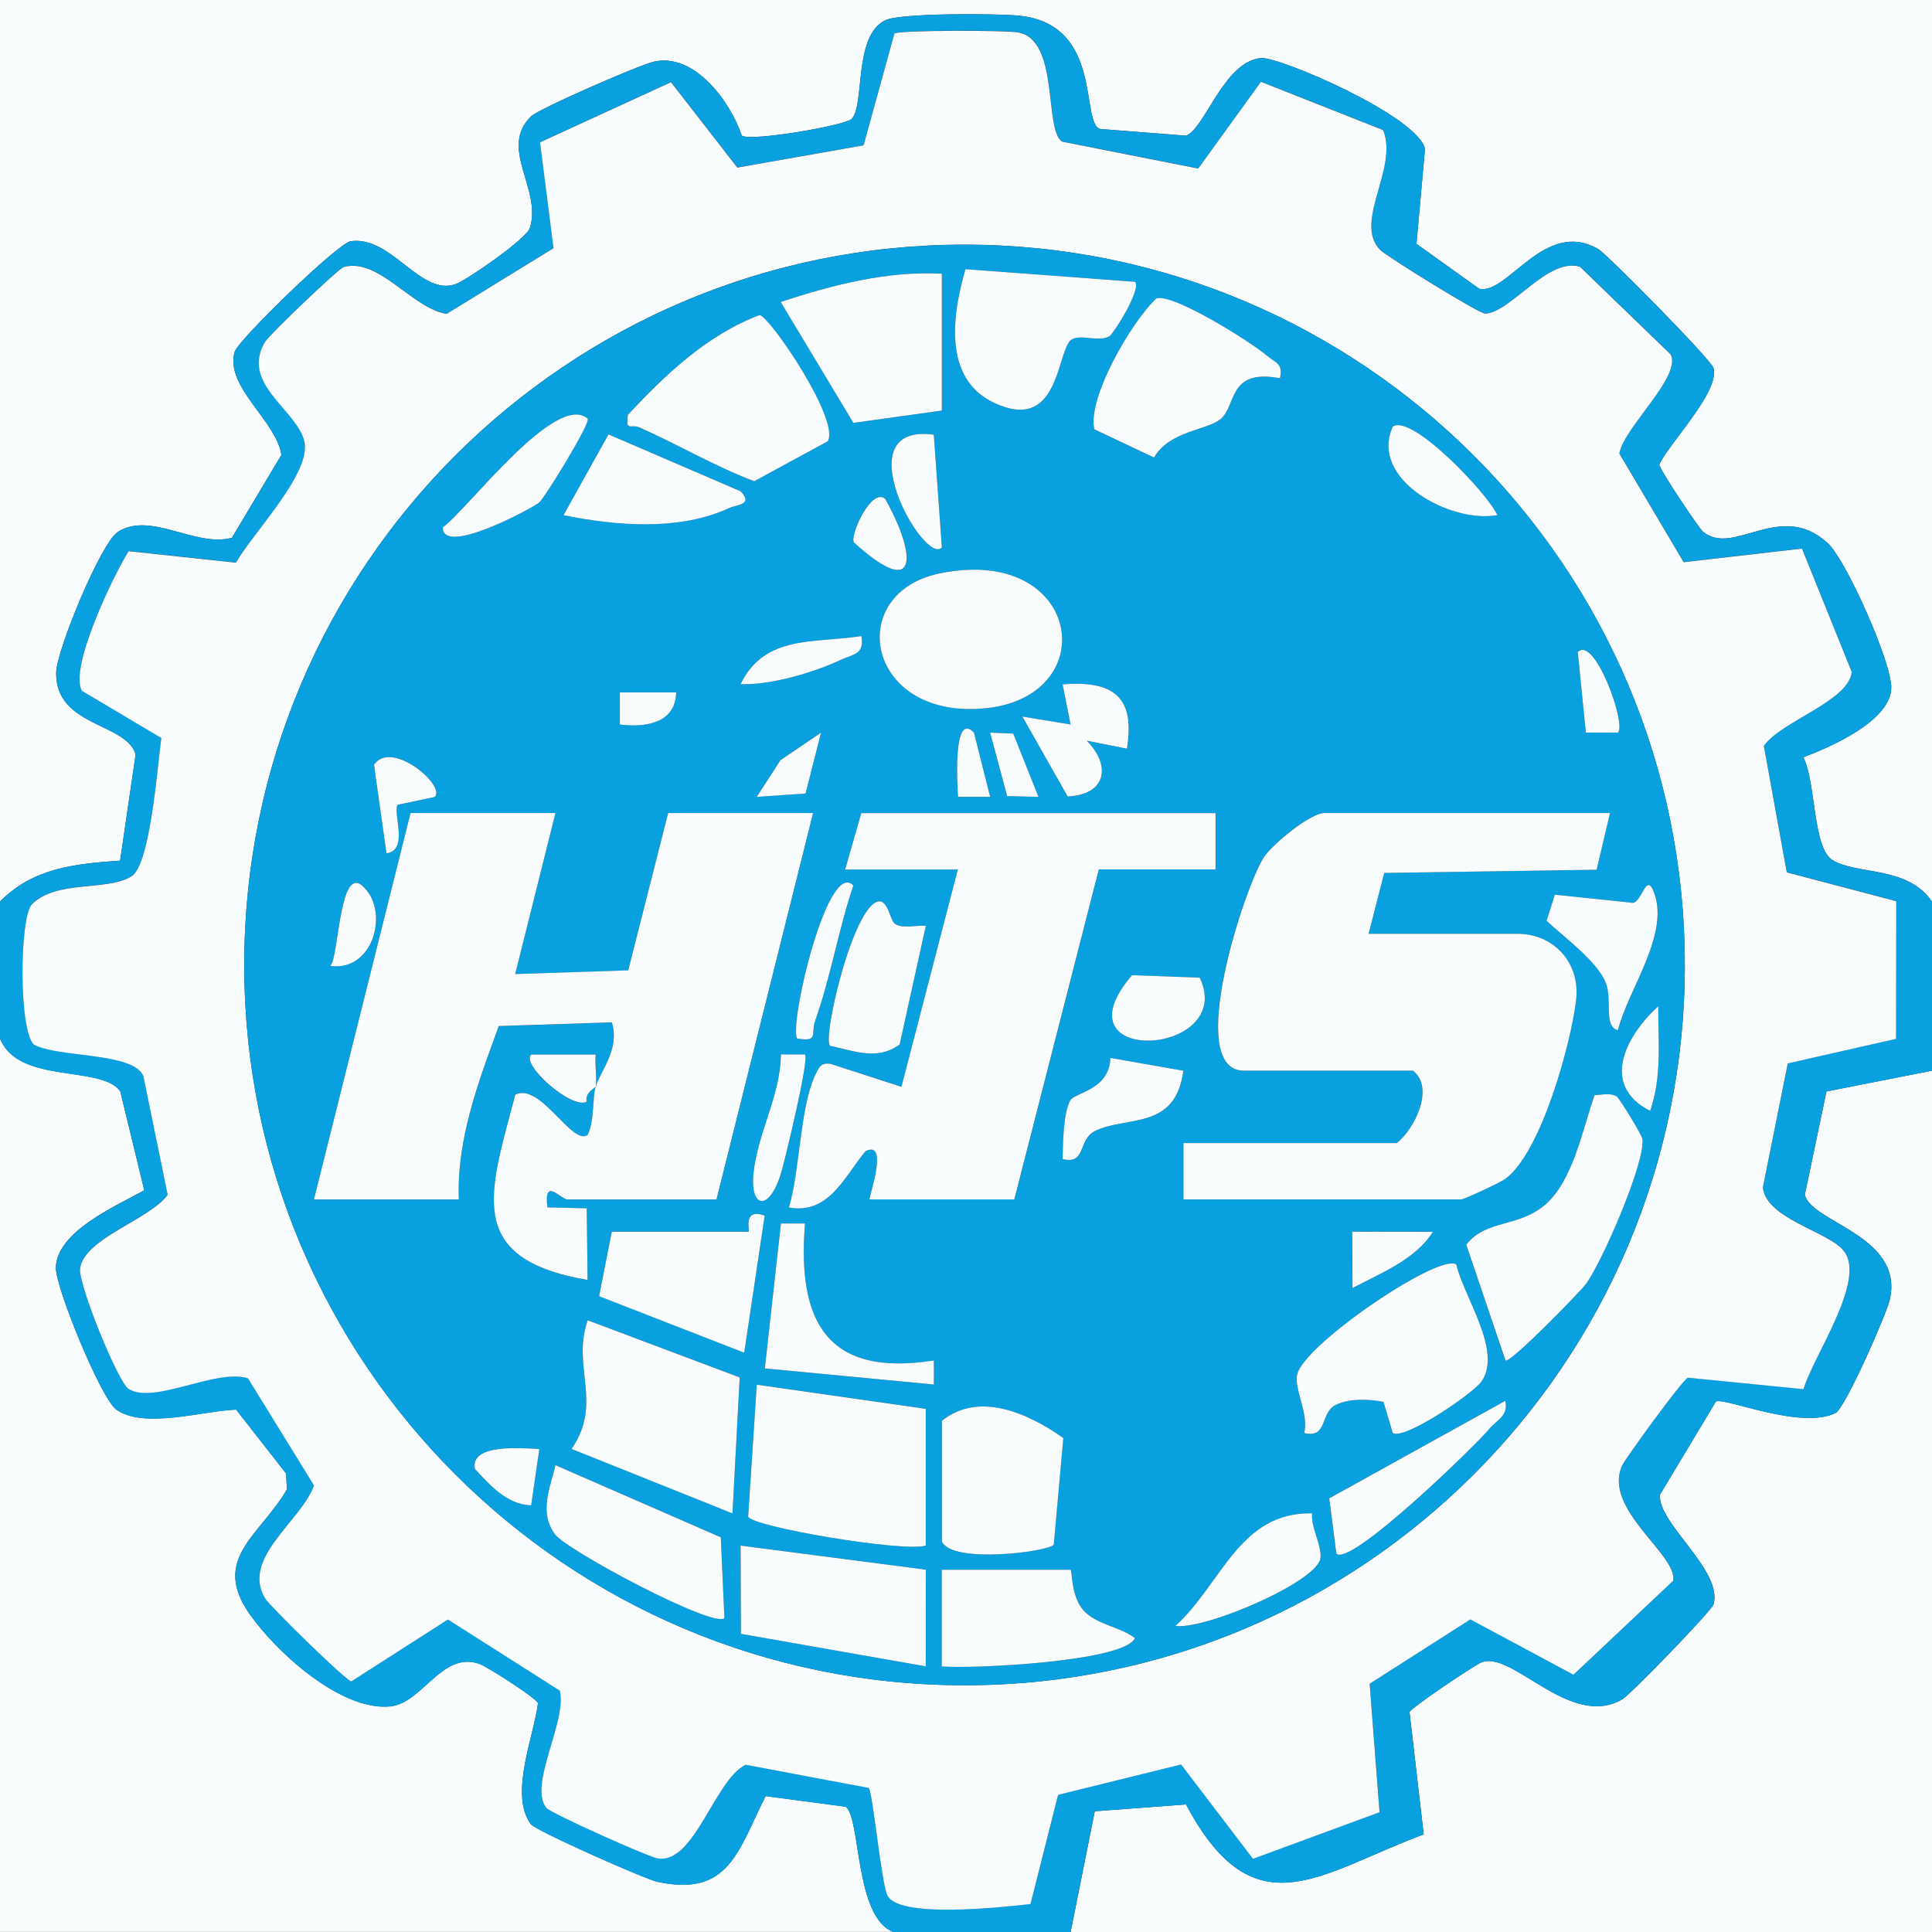 <?xml version="1.0" encoding="UTF-8"?>
<svg id="Layer_2" data-name="Layer 2" xmlns="http://www.w3.org/2000/svg" viewBox="0 0 240 240">
  <rect x="0" y="0" width="240" height="240" fill="#333333" stroke="none"/>
  <defs>
    <style>
      .cls-1 {
        fill: #09a0e0;
      }

      .cls-2 {
        fill: #f9fcfd;
      }
    </style>
  </defs>
  <g id="Layer_1-2" data-name="Layer 1">
    <g>
      <path class="cls-2" d="M0,112V0h240v112c-3.01-4.46-9.32-3.3-12.35-5.15-2.49-1.53-2.03-9.56-3.63-12.78,3.51-1.33,10.83-4.54,10.92-8.62.07-3.12-5.59-15.87-7.9-17.99-5.92-5.44-11.73,1.82-15.54-1.46-.42-.36-5.46-7.82-5.38-8.31,1.39-2.85,7.51-9.03,6.74-11.98-.26-.99-13.18-14.1-14.31-14.76-6.64-3.9-11.29,5.76-14.81,4.91l-7.78-5.57,1.06-11.81c-.98-4.11-18.13-11.47-20.37-11.27-4.63.41-7,8.85-9.33,9.64l-10.63-.83c-2.55-.61.49-13.03-10.13-14.08-2.76-.27-14.67-.34-16.56.56-4.06,1.93-2.52,10.6-4.22,12.28-.81.8-12.45,2.82-13.63,2.07-1.42-4.22-5.86-10.32-10.91-9.2-1.74.38-14.31,5.85-15.28,6.81-4.03,3.98,1.37,8.98-.13,13.84-.41,1.35-7.71,6.41-9.16,6.96-4.39,1.68-7.99-6.02-13.11-5.3-1.55.22-14.02,12.31-14.42,13.76-1.2,4.35,5.16,8.51,5.82,12.78l-6.15,10.3c-4.56,1.24-10.13-3.36-14.19-.71-2.1,1.37-7.58,14.67-7.64,17.42-.14,6.79,8.72,6.24,9.87,10.2l-1.93,13.2c-5.64.39-10.81.91-14.92,5.08Z"/>
      <path class="cls-2" d="M0,129c2.28,5.73,12.61,3.26,14.94,6.56l2.98,12.3c-3.54,1.97-10.86,5.1-10.98,9.6-.06,2.44,5.6,16.25,7.49,17.62,3.44,2.49,10.87.14,14.9.02l6.21,7.94.1,1.98c-3.33,5.72-9.46,8.61-4.63,15.48,3.33,4.73,11.29,12.05,17.46,11.47,4-.37,6.52-7.07,11.21-5.23.95.37,7.01,4.23,7.15,4.84-.52,4.16-3.58,11.28-.91,15,.58.81,14.22,6.86,15.79,7.19,8.9,1.89,9.99-3.94,13.4-10.66l9.94,1.32c1.9,1.33,1.09,13.8,5.94,15.56H0v-111Z"/>
      <path class="cls-2" d="M240,133v107h-107l3-15,11.33-.85c8.51,15.94,16.47,8.59,29.53,3.72l-1.76-15.19c.16-.52,8.09-5.86,8.96-6.19,3.86-1.48,11.02,8.39,17.49,4.59.98-.57,11.1-11,11.32-11.79,1.16-4.25-6.99-10.08-6.66-13.62l6.95-11.57c1.01-.57,10.57,3.57,14.87,1.42,1.18-.59,6.43-12.46,6.78-14.27,1.54-7.84-9.91-9.41-10.6-12.86l2.68-12.81,13.12-2.58Z"/>
      <path class="cls-1" d="M0,112c4.11-4.17,9.28-4.7,14.92-5.08l1.93-13.2c-1.15-3.96-10.01-3.41-9.87-10.2.06-2.75,5.54-16.05,7.64-17.42,4.06-2.65,9.63,1.95,14.19.71l6.15-10.3c-.66-4.27-7.02-8.43-5.82-12.78.4-1.45,12.86-13.54,14.42-13.76,5.12-.72,8.73,6.98,13.11,5.3,1.45-.55,8.74-5.62,9.16-6.96,1.49-4.86-3.91-9.86.13-13.84.97-.96,13.54-6.43,15.28-6.81,5.05-1.12,9.49,4.97,10.91,9.2,1.18.75,12.81-1.27,13.63-2.07,1.7-1.68.16-10.34,4.22-12.28,1.9-.9,13.8-.83,16.56-.56,10.62,1.05,7.59,13.47,10.13,14.08l10.63.83c2.33-.8,4.7-9.24,9.33-9.64,2.24-.2,19.39,7.16,20.37,11.27l-1.06,11.81,7.78,5.57c3.52.85,8.16-8.81,14.81-4.91,1.13.66,14.05,13.77,14.31,14.76.77,2.95-5.35,9.13-6.74,11.98-.07.49,4.96,7.95,5.38,8.31,3.81,3.28,9.62-3.97,15.54,1.46,2.31,2.12,7.97,14.87,7.9,17.99-.09,4.08-7.41,7.29-10.92,8.62,1.6,3.22,1.13,11.26,3.63,12.78,3.03,1.85,9.34.7,12.35,5.15v21l-13.12,2.58-2.68,12.81c.68,3.45,12.14,5.02,10.6,12.86-.36,1.81-5.6,13.67-6.78,14.27-4.3,2.15-13.86-1.99-14.87-1.42l-6.95,11.57c-.33,3.54,7.82,9.37,6.66,13.62-.22.79-10.34,11.21-11.32,11.79-6.46,3.8-13.63-6.07-17.49-4.59-.87.33-8.8,5.67-8.96,6.19l1.76,15.19c-13.07,4.87-21.03,12.23-29.53-3.72l-11.33.85-3,15h-22c-4.84-1.76-4.04-14.24-5.94-15.56l-9.94-1.32c-3.41,6.72-4.5,12.55-13.4,10.66-1.57-.33-15.21-6.38-15.79-7.19-2.67-3.72.39-10.84.91-15-.15-.62-6.21-4.47-7.15-4.84-4.69-1.83-7.21,4.86-11.21,5.23-6.17.57-14.13-6.75-17.46-11.47-4.83-6.86,1.3-9.76,4.63-15.48l-.1-1.98-6.21-7.94c-4.03.12-11.46,2.47-14.9-.02-1.88-1.36-7.55-15.18-7.49-17.62.12-4.5,7.44-7.62,10.98-9.6l-2.98-12.3c-2.33-3.3-12.66-.83-14.94-6.56v-17ZM148.86,20.92l-16.93-3.35c-2.27-1.59-.28-12.63-5.44-13.56-1.63-.3-14.72-.29-15.37.13l-3.83,13.89-15.69,2.77-8.24-10.61-16.27,7.47,1.68,13.15-13.28,8.16c-4.27-.66-8.43-7.02-12.78-5.82-.65.18-9.26,8.43-9.78,9.3-3.09,5.18,3.86,8.28,4.88,12.31s-6.42,11.43-8.49,15.12l-13.33-1.43c-1.89,3-7.45,14.56-5.8,17.35l9.86,5.86c-.49,3.55-1.36,15.72-3.71,17.18-3.08,1.91-9.42.37-12.44,3.56-1.48,1.95-1.55,15.74.34,17.35,2.97,1.63,12.4.91,13.58,3.92l3.02,14.73c-2.25,3.11-10.35,5.36-10.88,9.15-.27,1.91,4.69,14.15,6.03,14.97,3.18,1.96,10.81-2.56,14.82-1.33l8.21,13.32c-1.65,4.48-9.07,8.99-6.07,14.04.55.92,9.97,10.16,10.7,10.3l12-7.69,13.9,8.84c.94,3.83-3.96,11.73-1.66,14.57.52.64,12.7,6.11,13.86,6.28,4.54.67,6.98-9.64,10.86-11.65l15.31,2.88c.49.46,1.51,11.19,2.27,13.23,1.16,3.11,14.46,1.56,17.83,1.2l3.43-13.57,15.28-3.77,8.93,11.72,15.72-5.79-1.23-15.96,12.51-7.99,12.81,6.87,12.38-11.67c.63-3.19-8.79-8.88-6.34-14.31.41-.91,7.53-10.71,8.18-10.92l14.36,1.43c1.19-4.15,7.81-13.46,5.04-17.13-1.85-2.45-9.69-3.97-10.09-7.94l3.09-15.4,13.46-3.05.02-17.1-13.6-3.58-2.85-15.71c2.1-3.06,10.57-5.55,10.92-9.19l-6.18-15.32-14.7,1.69-7.99-13.5c.55-3.23,7.76-9.55,6.38-12.31l-11.27-10.89c-3.99-1.22-8.62,5.72-11.77,5.82-.76.03-12.33-7.17-13.06-7.92-3.36-3.47,2.3-10.12.38-14.88l-15.18-6-7.78,10.76Z"/>
      <path class="cls-2" d="M148.86,20.92l7.78-10.76,15.18,6c1.92,4.76-3.74,11.41-.38,14.88.72.75,12.3,7.94,13.06,7.92,3.15-.11,7.78-7.04,11.77-5.82l11.27,10.89c1.38,2.76-5.84,9.08-6.38,12.31l7.99,13.5,14.7-1.69,6.18,15.32c-.36,3.64-8.82,6.13-10.92,9.19l2.85,15.71,13.6,3.58-.02,17.1-13.46,3.05-3.09,15.4c.4,3.96,8.24,5.49,10.09,7.94,2.77,3.67-3.84,12.98-5.04,17.13l-14.36-1.43c-.65.22-7.77,10.02-8.18,10.92-2.45,5.43,6.97,11.12,6.34,14.31l-12.38,11.67-12.81-6.87-12.51,7.99,1.23,15.96-15.72,5.79-8.93-11.72-15.28,3.77-3.43,13.57c-3.36.36-16.67,1.9-17.83-1.2-.76-2.04-1.78-12.77-2.27-13.23l-15.31-2.88c-3.88,2.01-6.33,12.32-10.86,11.65-1.16-.17-13.34-5.63-13.86-6.28-2.3-2.84,2.59-10.74,1.66-14.57l-13.9-8.84-12,7.69c-.73-.14-10.15-9.38-10.7-10.3-3.01-5.04,4.42-9.55,6.07-14.04l-8.21-13.32c-4-1.23-11.64,3.29-14.82,1.33-1.33-.82-6.29-13.07-6.03-14.97.53-3.78,8.63-6.04,10.88-9.15l-3.02-14.73c-1.17-3.01-10.6-2.28-13.58-3.92-1.89-1.61-1.82-15.4-.34-17.35,3.02-3.19,9.36-1.65,12.44-3.56,2.35-1.46,3.22-13.63,3.71-17.18l-9.86-5.86c-1.65-2.79,3.91-14.36,5.8-17.35l13.33,1.43c2.08-3.7,9.48-11.2,8.49-15.12s-7.96-7.13-4.88-12.31c.52-.87,9.13-9.12,9.78-9.3,4.35-1.2,8.51,5.16,12.78,5.82l13.28-8.16-1.68-13.15,16.27-7.47,8.24,10.61,15.69-2.77,3.83-13.89c.64-.42,13.74-.42,15.37-.13,5.15.93,3.17,11.97,5.44,13.56l16.93,3.35ZM209.29,119.87c0-49.42-40.06-89.48-89.48-89.48S30.34,70.46,30.34,119.87s40.06,89.48,89.48,89.48,89.48-40.06,89.48-89.48Z"/>
      <path class="cls-1" d="M209.29,119.87c0,49.42-40.06,89.48-89.48,89.48S30.34,169.29,30.34,119.87,70.4,30.4,119.82,30.4s89.48,40.06,89.48,89.48ZM141,35.01l-21.07-1.57c-1.9,6.56-2.74,14.8,5.04,17.17,6.71,2.05,6.4-7.42,8.18-8.45,1.12-.65,3.31.36,4.64-.37.53-.29,4.05-5.9,3.21-6.78ZM117,34c-6.81-.37-13.6,1.41-20.01,3.51l9.03,15.02,10.99-1.53v-17ZM159,46.99c.44-1.86-.63-1.94-1.66-2.83-1.93-1.67-11.56-7.72-13.68-7.08-3.08,2.82-8.63,12.42-7.72,16.26l7.42,3.51c1.87-3.31,6.53-3.38,8.24-4.76,2.02-1.64.86-6.33,7.4-5.09ZM102.82,54.82c1.54-2.68-7.18-15.45-8.46-15.69-6.54,2.48-11.68,7.39-16.36,12.38-.37,2.16.44,1.16,1.38,1.57,4.87,2.15,9.33,4.81,14.3,6.7l9.13-4.96ZM73,52.01c-3.93-3.42-14.91,11.27-17.98,13.49-.11,3.66,10.98-2.31,11.93-3.05.66-.52,6.5-10.05,6.05-10.44ZM186,63.99c-1.04-2.49-10.63-12.66-12.99-10.99-2.96,6.57,7.23,12.04,12.99,10.99ZM92,61.02l-16.41-7.07-5.59,10.04c6.59,1.33,14.37,1.98,20.6-.9.87-.4,3.04-.36,1.4-2.08ZM116,54c-11.31-1.54-1.13,16.43,1,14l-1-14ZM109.98,62c-1.64-1.55-4.35,4.26-3.93,5.36,8.15,7.39,7.82,1.59,3.93-5.36ZM116.73,71.23c-11.41,2.35-9.37,16.85,3.77,16.85,16.94,0,14.56-20.63-3.77-16.85ZM107,79.01c-5.86.94-11.99-.2-15,5.98,3.78.11,9.03-1.42,12.46-3.03,1.48-.69,2.97-.66,2.54-2.95ZM200.99,91c1.08-1.04-2.92-12.14-4.99-9.99l1,9.99h3.99ZM139.99,93c1.07-6.51-1.76-8.47-7.99-7.99l.99,4.99-5.99-.99,5.63,9.93c4.82-.21,5.43-3.81,2.37-6.93l4.99.99ZM83.99,86.01h-7s0,3.99,0,3.99c3.11.39,6.93-.12,6.99-3.99ZM94,98.99l6.06-.43,1.92-7.56-5.04,3.43-2.95,4.56ZM120.99,91c-2.76-2.79-2,7.24-1.98,8h3.99s-2.01-8-2.01-8ZM125.87,91.13l-2.87-.13,2.1,7.88,3.89.11-3.13-7.86ZM54,99c1.47-1.35-5.36-7.22-7.54-4l1.55,11c2.84-.36.72-5.08,1.4-6.03l4.59-.97ZM74,135c-.45,1.46-.11,4.23-1.01,6-1.93,1.39-5.86-6.58-8.98-5-3.16,12.07-6.47,20.36,8.98,23.01l-.1-8.9-4.89-.11c-.48-3.89,1.62-.99,2.5-.99h18.5l12-48h-18l-4.96,19.54-14.04.46,5-20h-18l-12,48h18c-.3-7.4,2.44-14.68,4.96-21.54l14.04-.46c1.03,3.3-1.36,5.92-2,8,.2-1.22-.13-2.71,0-4h-8c-1.36,1.22,5.01,6.85,6.88,5.86-.27-1.13,1.1-1.76,1.12-1.87ZM151,101h-44l-2,7h14l-7.01,27-8.72-2.83c-1.34-.3-1.61.56-2.06,1.53-1.82,3.9-1.84,11.83-3.2,16.29,4.98.87,6.86-3.79,9.51-6.99,2.89-1.44.56,5.3.49,5.99h18l10.5-41h14.5v-7ZM200,101h-35.5c-1.75,0-6.45,3.88-7.51,5.49-2.36,3.61-9.93,26.51-2.49,26.51h21c2.74,2.07.26,7.21-2,9h-26.5v7h34.5c.34,0,4.8-2.06,5.46-2.54,4.46-3.21,8.18-16.8,8.82-22.24.54-4.57-2.75-8.22-7.28-8.22h-18.5l1.94-7.56,26.39-.4,1.66-7.04ZM44.98,110.01c-2.88-2.44-2.9,9.33-3.98,9.98,5.51.77,7.45-7.04,3.98-9.98ZM106,110.01c-3.14-3.41-7.97,17.02-6.99,18.99,2.77.48,1.69-.57,2.25-2.19,1.91-5.44,2.9-11.33,4.74-16.8ZM200.99,127.99c1.25-5.03,6.39-11.78,4.53-17.01-1.08-3.04-1.55,1.65-2.97,1.14l-9.39-.98-1.03,3.24c2.08,1.95,6.28,5.03,7.34,7.66.88,2.18-.32,5.44,1.53,5.95ZM111.21,114.79c-.63-.38-.74-2.3-1.72-2.79-3.17-.87-7.37,16.77-6.4,17.91,2.99.64,5.93,1.89,8.66-.17l3.25-14.74c-1.18-.09-2.79.39-3.8-.21ZM140.63,121.14c-9.85,11.46,13.02,10.11,8.41.31l-8.41-.31ZM204.99,138c1.46-4.21,1-8.61,1-13-4.08,3.74-7.23,9.83-1,13ZM100,131.01h-2.99c-.05,4.89-2.66,9.44-3.34,14.2s1.92,5.5,3.4.37c.49-1.68,3.47-14.06,2.93-14.56ZM147,133.01l-9.05-1.59c-.12,4-4.41,4.28-4.98,5.27-.9,1.57-.91,5.36-.96,7.3,2.97.71,1.87-2.4,4-3.48,3.85-1.95,10.04-.02,11-7.5ZM200.84,136.21c-.83-.48-1.88-.2-2.77-.16-1.49,4.23-2.55,10.4-6.02,13.5s-7.36,1.84-9.92,5.06l4.88,14.39c.55.42,9.26-8.51,9.99-9.5,2.03-2.77,7.35-15.04,7.02-17.97-.07-.6-2.92-5.16-3.19-5.32ZM93,153h-17l-1.58,8.01,18.03,7.02,2.54-17.03c-2.79-1.01-1.81,1.88-1.99,1.99ZM100,151.99h-2.99s-2,18-2,18l21,2v-2.99c-13.27,2.1-17.01-4.82-16.01-17.01ZM178,153.01l-10-.02.02,7c3.47-1.83,7.85-3.54,9.99-6.99ZM180.91,157.08c-2.1-1.48-18.83,9.86-19.76,13.62-.45,1.8,1.5,5.05.85,7.31,2.97.75,1.94-2.55,3.97-3.51,1.69-.8,4.08-.72,5.89-.35l1.15,3.85c1.36.97,10.04-4.91,11.06-6.43,2.56-3.8-2.24-10.45-3.16-14.49ZM91.89,171.1l-18.88-7.1c-2.04,5.76,1.94,10.26-2.01,15.98l19.99,8.01.9-16.9ZM115,175l-20.99-3-1.07,16.38c.34,1.26,19.24,4.47,22.06,3.61v-17ZM186.99,174.01l-21.88,12.12.89,6.88c1.77,1.63,17.26-13.4,18.99-15.5.93-1.13,2.43-1.62,1.99-3.5ZM117,176.5v15c1.3,2.81,13.15,1.26,13.89.4l1.19-13.26c-4.23-3-10.46-5.89-15.09-2.14ZM67,180c-1.85-.08-8.69-.75-8,2.48,1.87,2.03,3.99,4.42,6.98,4.52l1.02-7ZM89.99,201l-.45-10.04-20.53-8.96c-.7,2.92-2.07,5.82-.08,8.57,1.47,2.03,19.79,11.76,21.06,10.42ZM162.99,188c-9.07-.17-11.2,8.75-16.99,13.99,3.66.52,17.82-5.56,18.03-8.48.13-1.71-1.2-3.67-1.05-5.5ZM115.01,194.99l-23.01-3,.04,10.96,22.95,4.04v-12.01ZM133,195h-16v12.01c3.71.32,22.66-.58,24-3.51-1.84-1.43-4.88-1.65-6.46-3.53-1.48-1.75-1.34-4.8-1.53-4.97Z"/>
      <path class="cls-2" d="M74,135c.64-2.08,3.04-4.7,2-8l-14.04.46c-2.52,6.86-5.26,14.14-4.96,21.54h-18l12-48h18l-5,20,14.04-.46,4.96-19.54h18l-12,48h-18.5c-.87,0-2.98-2.89-2.5.99l4.89.11.1,8.9c-15.46-2.64-12.14-10.93-8.98-23.01,3.12-1.58,7.05,6.39,8.98,5,.9-1.77.56-4.54,1.01-6-.02.11-1.38.73-1.12,1.87-1.87.99-8.24-4.65-6.88-5.86h8c-.14,1.28.19,2.77,0,3.99Z"/>
      <path class="cls-2" d="M200,101l-1.66,7.04-26.39.4-1.94,7.56h18.5c4.54,0,7.82,3.65,7.28,8.22-.64,5.44-4.36,19.03-8.82,22.24-.66.48-5.12,2.54-5.46,2.54h-34.5v-7h26.5c2.26-1.79,4.74-6.93,2-9h-21c-7.44,0,.13-22.9,2.49-26.51,1.06-1.61,5.76-5.49,7.51-5.49h35.5Z"/>
      <path class="cls-2" d="M151,101v7h-14.5l-10.5,41h-18c.07-.69,2.4-7.44-.49-5.99-2.65,3.2-4.52,7.86-9.51,6.99,1.36-4.46,1.39-12.39,3.2-16.29.45-.97.73-1.83,2.06-1.53l8.72,2.83,7.01-27h-14l2-7h44Z"/>
      <path class="cls-2" d="M115,175v17c-2.82.85-21.72-2.36-22.06-3.61l1.07-16.38,20.99,3Z"/>
      <path class="cls-2" d="M91.89,171.1l-.9,16.9-19.99-8.01c3.95-5.72-.03-10.22,2.01-15.98l18.88,7.1Z"/>
      <path class="cls-2" d="M116.73,71.23c18.33-3.78,20.71,16.85,3.77,16.85-13.14,0-15.18-14.5-3.77-16.85Z"/>
      <path class="cls-2" d="M180.91,157.08c.92,4.03,5.72,10.68,3.16,14.49-1.03,1.53-9.71,7.41-11.06,6.43l-1.15-3.85c-1.81-.37-4.2-.45-5.89.35-2.03.96-1,4.26-3.97,3.51.65-2.26-1.3-5.51-.85-7.31.93-3.76,17.66-15.1,19.76-13.62Z"/>
      <path class="cls-2" d="M200.84,136.21c.27.16,3.12,4.72,3.19,5.32.33,2.94-4.99,15.2-7.02,17.97-.73.99-9.44,9.92-9.99,9.5l-4.88-14.39c2.56-3.22,6.54-2.04,9.92-5.06s4.53-9.26,6.02-13.5c.89-.04,1.94-.33,2.77.16Z"/>
      <path class="cls-2" d="M102.82,54.82l-9.13,4.96c-4.97-1.88-9.43-4.55-14.3-6.7-.94-.42-1.75.59-1.38-1.57,4.67-4.99,9.81-9.9,16.36-12.38,1.28.24,10,13.01,8.46,15.69Z"/>
      <path class="cls-2" d="M117,34v17l-10.99,1.53-9.03-15.02c6.41-2.1,13.2-3.88,20.01-3.51Z"/>
      <path class="cls-2" d="M141,35.01c.84.88-2.68,6.49-3.21,6.78-1.34.73-3.52-.29-4.64.37-1.78,1.03-1.46,10.5-8.18,8.45-7.78-2.37-6.94-10.61-5.04-17.17l21.07,1.57Z"/>
      <polygon class="cls-2" points="115.01 194.99 115 207 92.04 202.96 92 192 115.01 194.99"/>
      <path class="cls-2" d="M159,46.99c-6.53-1.24-5.37,3.46-7.4,5.09-1.71,1.38-6.36,1.46-8.24,4.76l-7.42-3.51c-.91-3.84,4.64-13.44,7.72-16.26,2.11-.64,11.74,5.42,13.68,7.08,1.03.89,2.1.97,1.66,2.83Z"/>
      <path class="cls-2" d="M117,176.5c4.63-3.75,10.86-.86,15.09,2.14l-1.19,13.26c-.74.86-12.6,2.41-13.89-.4v-15Z"/>
      <path class="cls-2" d="M93,153c.19-.11-.8-3,1.99-1.99l-2.54,17.03-18.03-7.02,1.58-8.01h17Z"/>
      <path class="cls-2" d="M133,195c.2.17.05,3.22,1.53,4.97,1.59,1.87,4.63,2.09,6.46,3.53-1.34,2.93-20.28,3.83-24,3.51v-12.01h16.01Z"/>
      <path class="cls-2" d="M89.99,201c-1.27,1.34-19.58-8.39-21.06-10.42-1.99-2.74-.62-5.65.08-8.57l20.53,8.96.45,10.04Z"/>
      <path class="cls-2" d="M111.21,114.79c1,.6,2.62.12,3.8.21l-3.25,14.74c-2.74,2.05-5.67.81-8.66.17-.98-1.15,3.22-18.78,6.4-17.91.98.49,1.09,2.42,1.72,2.79Z"/>
      <path class="cls-2" d="M92,61.02c1.64,1.71-.53,1.67-1.4,2.08-6.22,2.88-14,2.23-20.6.9l5.59-10.04,16.41,7.07Z"/>
      <path class="cls-2" d="M100,151.99c-1,12.19,2.74,19.11,16.01,17.01v2.99s-21-2-21-2l2-18h2.99Z"/>
      <path class="cls-2" d="M200.99,127.99c-1.85-.51-.65-3.78-1.53-5.95-1.06-2.63-5.26-5.71-7.34-7.66l1.03-3.24,9.39.98c1.43.52,1.89-4.18,2.97-1.14,1.86,5.23-3.28,11.98-4.53,17.01Z"/>
      <path class="cls-2" d="M186.99,174.01c.43,1.88-1.06,2.37-1.99,3.5-1.73,2.09-17.22,17.13-18.99,15.5l-.89-6.88,21.88-12.12Z"/>
      <path class="cls-2" d="M162.99,188c-.15,1.83,1.17,3.8,1.05,5.5-.22,2.93-14.38,9-18.03,8.48,5.78-5.24,7.91-14.16,16.99-13.99Z"/>
      <path class="cls-2" d="M139.99,93l-4.99-.99c3.06,3.11,2.45,6.71-2.37,6.93l-5.63-9.93,5.99.99-.99-4.99c6.23-.48,9.06,1.48,7.99,7.99Z"/>
      <path class="cls-2" d="M73,52.01c.46.4-5.38,9.93-6.05,10.44-.95.74-12.03,6.71-11.93,3.05,3.07-2.23,14.05-16.91,17.98-13.49Z"/>
      <path class="cls-2" d="M147,133.01c-.96,7.48-7.15,5.55-11,7.5-2.13,1.08-1.03,4.19-4,3.48.05-1.93.07-5.73.96-7.3.57-.99,4.86-1.27,4.98-5.27l9.05,1.59Z"/>
      <path class="cls-2" d="M140.63,121.14l8.41.31c4.61,9.8-18.26,11.15-8.41-.31Z"/>
      <path class="cls-2" d="M186,63.99c-5.77,1.06-15.95-4.42-12.99-10.99,2.36-1.68,11.96,8.5,12.99,10.99Z"/>
      <path class="cls-2" d="M116,54l1,14c-2.13,2.43-12.31-15.54-1-14Z"/>
      <path class="cls-2" d="M100,131.01c.55.5-2.44,12.88-2.93,14.56-1.49,5.14-4.11,4.61-3.4-.37s3.29-9.31,3.34-14.21h2.99Z"/>
      <path class="cls-2" d="M106,110.01c-1.84,5.47-2.82,11.37-4.74,16.8-.57,1.61.52,2.67-2.25,2.19-.98-1.97,3.85-22.4,6.99-18.99Z"/>
      <path class="cls-2" d="M107,79.01c.43,2.3-1.06,2.26-2.54,2.95-3.43,1.61-8.68,3.15-12.46,3.03,3.01-6.19,9.13-5.04,15-5.98Z"/>
      <path class="cls-2" d="M54,99l-4.59.97c-.68.95,1.44,5.66-1.4,6.03l-1.55-11c2.18-3.21,9,2.65,7.54,4Z"/>
      <path class="cls-2" d="M178,153.01c-2.14,3.45-6.52,5.16-9.99,6.99l-.02-7,10,.02Z"/>
      <path class="cls-2" d="M67,180l-1.02,7c-2.99-.1-5.11-2.49-6.98-4.52-.69-3.23,6.15-2.56,8-2.48Z"/>
      <path class="cls-2" d="M204.99,138c-6.23-3.17-3.08-9.26,1-13,0,4.39.46,8.79-1,13Z"/>
      <path class="cls-2" d="M109.98,62c3.88,6.95,4.21,12.75-3.93,5.36-.42-1.1,2.3-6.91,3.93-5.36Z"/>
      <path class="cls-2" d="M44.98,110.01c3.46,2.94,1.53,10.75-3.98,9.98,1.08-.65,1.1-12.43,3.98-9.98Z"/>
      <polygon class="cls-2" points="94 98.99 96.95 94.43 101.99 91.01 100.07 98.57 94 98.99"/>
      <path class="cls-2" d="M200.99,91h-3.99s-1-9.99-1-9.99c2.07-2.15,6.07,8.95,4.99,9.99Z"/>
      <polygon class="cls-2" points="125.87 91.13 129 98.99 125.11 98.89 123 91.01 125.87 91.13"/>
      <path class="cls-2" d="M120.99,91l2.01,7.99h-3.99c-.02-.75-.78-10.79,1.98-7.99Z"/>
      <path class="cls-2" d="M83.99,86.01c-.06,3.87-3.88,4.38-6.99,3.99v-3.99s6.99,0,6.99,0Z"/>
    </g>
  </g>
</svg>
